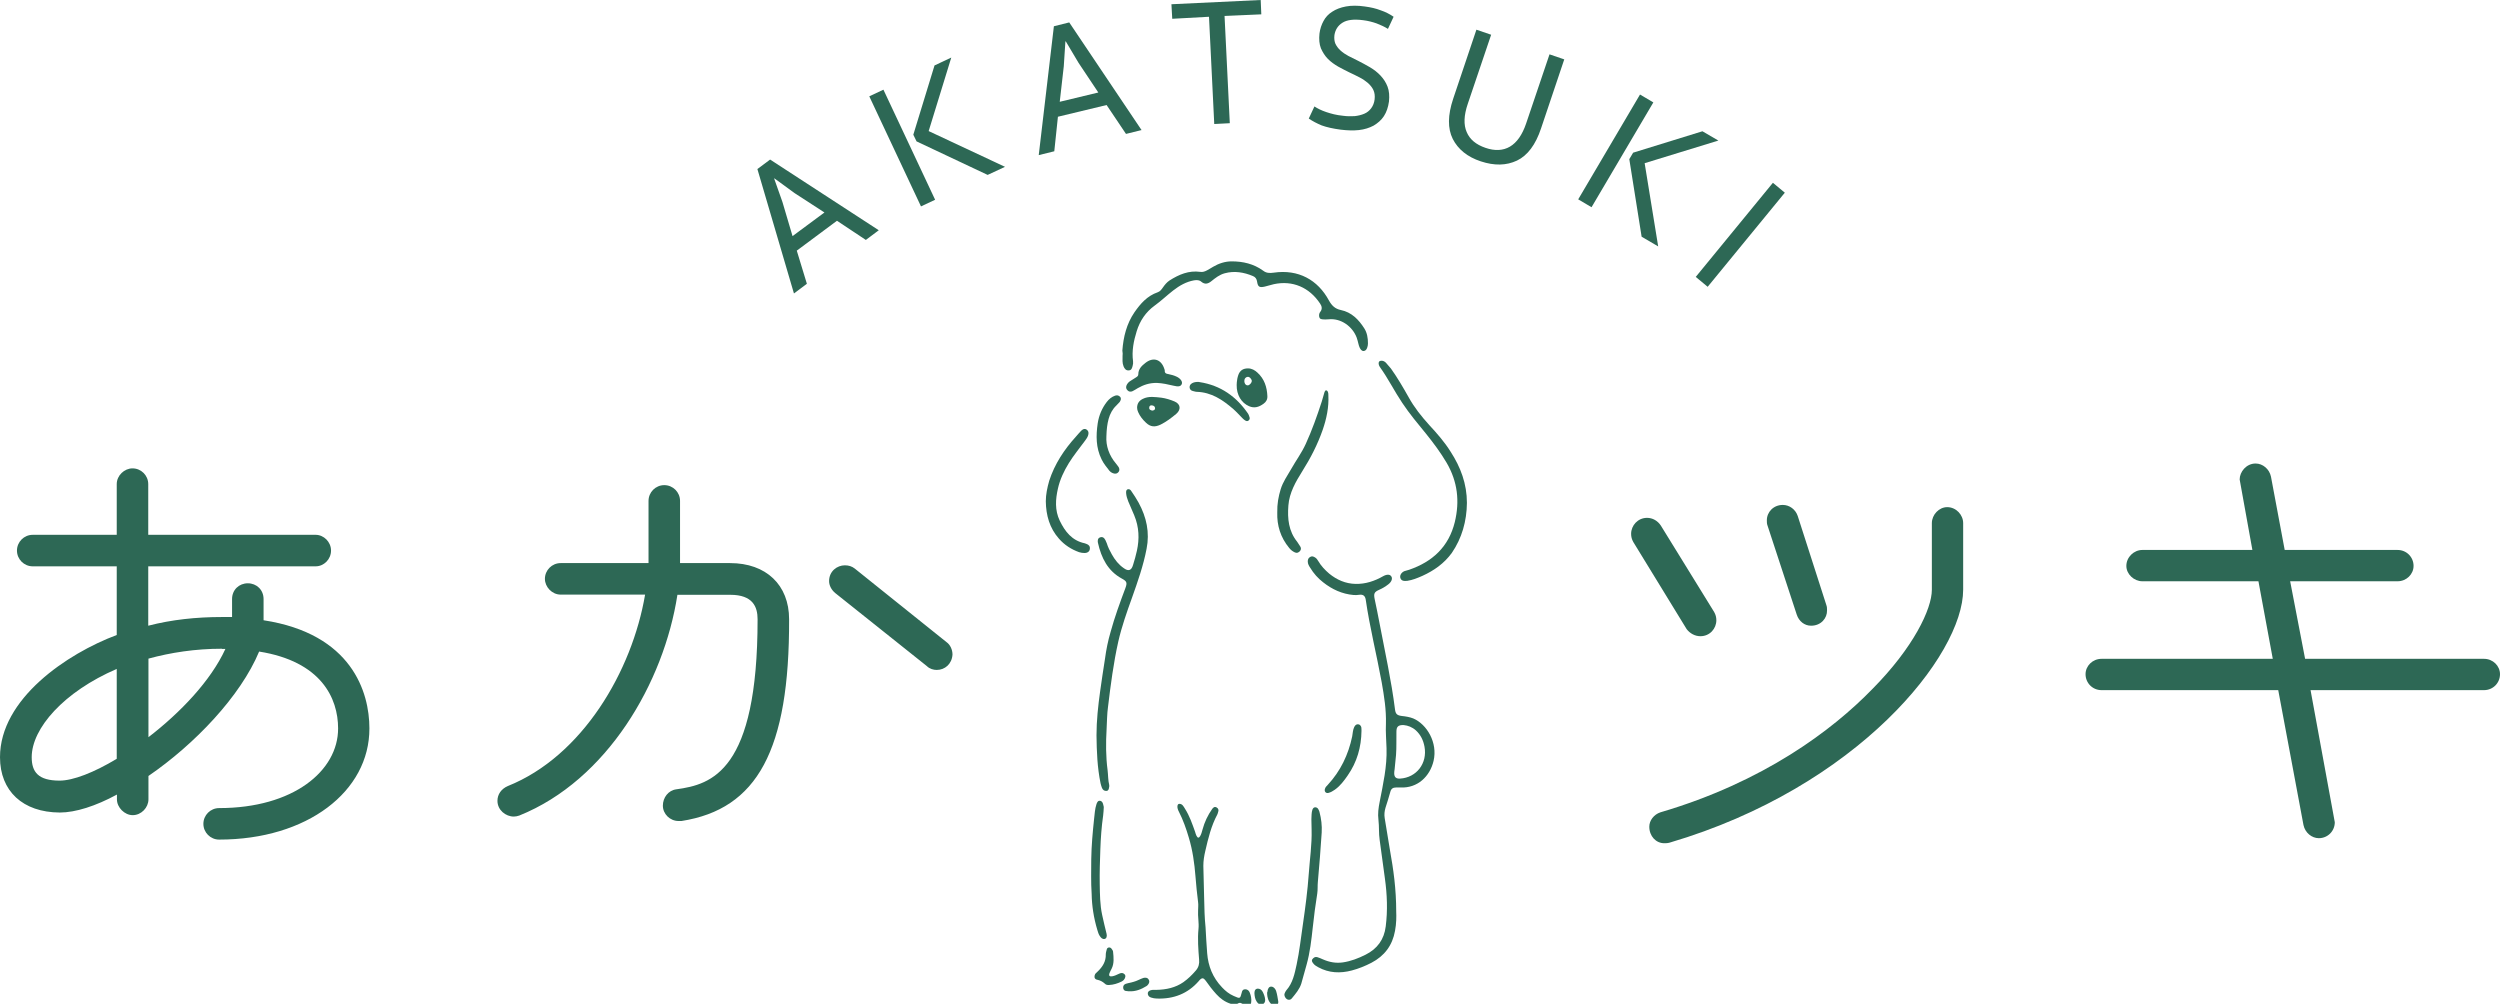 <?xml version="1.0" encoding="utf-8"?>
<!-- Generator: Adobe Illustrator 28.1.0, SVG Export Plug-In . SVG Version: 6.00 Build 0)  -->
<svg version="1.1" id="レイヤー_1" xmlns="http://www.w3.org/2000/svg" xmlns:xlink="http://www.w3.org/1999/xlink" x="0px"
	 y="0px" width="123.78px" height="49.7px" viewBox="0 0 123.78 49.7" style="enable-background:new 0 0 123.78 49.7;"
	 xml:space="preserve">
<style type="text/css">
	.st0{fill:#2D6855;}
</style>
<g>
	<g>
		<path class="st0" d="M10.85,41.57c-0.43,0-0.78-0.35-0.78-0.78c0-0.43,0.35-0.78,0.78-0.78c3.67,0,5.89-1.84,5.89-3.94
			c0-1.51-0.84-3.32-3.91-3.81c-0.92,2.21-3.19,4.59-5.48,6.16v1.16c0,0.4-0.35,0.78-0.78,0.78c-0.4,0-0.78-0.38-0.78-0.78v-0.24
			c-1.05,0.57-2.05,0.89-2.83,0.89C1.13,40.22,0,39.17,0,37.49c0-2.89,3.32-5.13,5.78-6.05v-3.4H1.62c-0.43,0-0.78-0.35-0.78-0.78
			c0-0.43,0.35-0.78,0.78-0.78h4.16v-2.51c0-0.43,0.38-0.78,0.78-0.78c0.43,0,0.78,0.35,0.78,0.78v2.51h8.29
			c0.4,0,0.76,0.35,0.76,0.78c0,0.43-0.35,0.78-0.76,0.78H7.34v2.94c1.16-0.3,2.38-0.43,3.64-0.43h0.51v-0.89
			c0-0.46,0.35-0.78,0.78-0.78s0.78,0.32,0.78,0.78v1.05c4.37,0.67,5.24,3.56,5.24,5.35C18.3,39.19,15.2,41.57,10.85,41.57z
			 M5.78,33.12c-2.62,1.13-4.21,2.94-4.21,4.37c0,0.73,0.32,1.16,1.38,1.16c0.67,0,1.7-0.4,2.83-1.08V33.12z M10.99,32.12
			c-1.32,0-2.54,0.19-3.64,0.49v3.89c1.57-1.21,3.08-2.78,3.81-4.37H10.99z"/>
		<path class="st0" d="M33.74,40.65h-0.14c-0.43,0-0.78-0.35-0.78-0.76c0-0.4,0.27-0.76,0.67-0.81c1.75-0.24,4.02-0.89,4.02-8.42
			c0-0.62-0.24-1.21-1.35-1.21h-2.62c-0.67,4.35-3.48,9.18-7.83,10.93c-0.08,0.03-0.19,0.05-0.27,0.05c-0.4,0-0.81-0.32-0.81-0.78
			c0-0.32,0.19-0.59,0.51-0.73c3.7-1.48,6.16-5.7,6.8-9.48h-4.18c-0.43,0-0.78-0.38-0.78-0.78c0-0.43,0.35-0.78,0.78-0.78h4.35V24.8
			c0-0.43,0.35-0.78,0.78-0.78s0.78,0.35,0.78,0.78v3.08h2.48c1.78,0,2.92,1.08,2.92,2.78C39.09,37.14,37.5,40.06,33.74,40.65z
			 M46.38,33.17c-0.16,0-0.35-0.05-0.49-0.19l-4.54-3.62c-0.19-0.16-0.3-0.38-0.3-0.59c0-0.49,0.4-0.78,0.78-0.78
			c0.19,0,0.35,0.05,0.49,0.16l4.54,3.64c0.19,0.13,0.3,0.38,0.3,0.62C47.13,32.88,46.78,33.17,46.38,33.17z"/>
	</g>
	<g>
		<path class="st0" d="M84.19,31.5c-0.27,0-0.52-0.14-0.68-0.35l-2.64-4.31c-0.08-0.14-0.11-0.27-0.11-0.41
			c0-0.41,0.33-0.79,0.79-0.79c0.27,0,0.52,0.14,0.68,0.38l2.64,4.28c0.08,0.14,0.11,0.27,0.11,0.41
			C84.98,31.12,84.66,31.5,84.19,31.5z M82.67,41.72c-0.11,0.03-0.19,0.03-0.27,0.03c-0.41,0-0.74-0.35-0.74-0.82
			c0-0.3,0.22-0.6,0.55-0.71c5.1-1.5,8.51-4.06,10.5-6.11c2.02-2.04,2.94-3.95,2.94-4.91v-3.3c0-0.41,0.35-0.79,0.76-0.79
			c0.44,0,0.79,0.38,0.79,0.79v3.3C97.2,32.43,91.99,38.97,82.67,41.72z M89.67,30.98c-0.33,0-0.6-0.22-0.71-0.55l-1.45-4.42
			c-0.03-0.08-0.03-0.16-0.03-0.25c0-0.41,0.33-0.76,0.79-0.76c0.33,0,0.63,0.22,0.74,0.55l1.42,4.42c0.03,0.08,0.03,0.16,0.03,0.25
			C90.47,30.6,90.17,30.98,89.67,30.98z"/>
		<path class="st0" d="M122.99,34.17h-8.59l1.2,6.54c0,0.44-0.35,0.79-0.79,0.79c-0.35,0-0.68-0.27-0.76-0.65l-1.25-6.68h-8.75
			c-0.44,0-0.79-0.35-0.79-0.79c0-0.41,0.35-0.76,0.79-0.76h8.48l-0.71-3.84h-5.75c-0.41,0-0.79-0.35-0.79-0.76
			c0-0.44,0.38-0.79,0.79-0.79h5.45l-0.63-3.49c0-0.38,0.33-0.79,0.79-0.79c0.35,0,0.68,0.27,0.76,0.65l0.68,3.63h5.59
			c0.44,0,0.79,0.35,0.79,0.79c0,0.41-0.35,0.76-0.79,0.76h-5.32l0.74,3.84h8.86c0.44,0,0.79,0.35,0.79,0.76
			C123.78,33.82,123.43,34.17,122.99,34.17z"/>
	</g>
	<g>
		<path class="st0" d="M69.07,46.09c-0.13,0.72-0.52,1.24-1.17,1.58c-0.31,0.16-0.63,0.29-0.97,0.38c-0.57,0.15-1.13,0.13-1.66-0.16
			c-0.09-0.05-0.18-0.1-0.24-0.18c-0.05-0.06-0.11-0.14-0.05-0.22c0.06-0.08,0.14-0.13,0.24-0.1c0.1,0.03,0.19,0.07,0.28,0.11
			c0.32,0.14,0.64,0.2,0.99,0.15c0.4-0.06,0.76-0.2,1.12-0.38c0.58-0.29,0.92-0.75,1-1.4c0.1-0.79,0.07-1.58-0.04-2.37
			c-0.09-0.64-0.17-1.28-0.26-1.91c-0.05-0.33-0.02-0.66-0.06-0.99c-0.04-0.31,0-0.6,0.06-0.9c0.17-0.88,0.37-1.75,0.34-2.65
			c-0.01-0.4-0.05-0.81-0.03-1.21c0.02-0.7-0.09-1.38-0.21-2.06c-0.25-1.37-0.59-2.71-0.79-4.09c-0.03-0.19-0.13-0.27-0.33-0.24
			c-0.09,0.01-0.18,0.02-0.27,0.01c-0.57-0.05-1.07-0.28-1.51-0.63c-0.26-0.2-0.47-0.44-0.64-0.72c-0.06-0.09-0.12-0.19-0.12-0.31
			c0-0.1,0.03-0.18,0.13-0.23c0.09-0.05,0.16-0.01,0.23,0.03c0.07,0.04,0.12,0.11,0.16,0.18c0.14,0.24,0.33,0.44,0.54,0.62
			c0.38,0.31,0.81,0.5,1.31,0.51c0.49,0.01,0.94-0.14,1.36-0.38c0.18-0.1,0.33-0.1,0.4,0c0.08,0.1,0.03,0.27-0.14,0.4
			c-0.14,0.11-0.29,0.2-0.45,0.27c-0.25,0.11-0.28,0.19-0.23,0.45c0.08,0.4,0.17,0.79,0.24,1.19c0.27,1.43,0.59,2.85,0.77,4.29
			c0.03,0.23,0.11,0.29,0.34,0.32c0.19,0.02,0.38,0.05,0.56,0.12c0.68,0.29,1.22,1.2,1.01,2.1c-0.18,0.77-0.79,1.36-1.64,1.32
			c-0.07,0-0.15,0-0.22,0c-0.15,0-0.24,0.06-0.28,0.21c-0.07,0.27-0.16,0.53-0.24,0.79c-0.05,0.17-0.07,0.34-0.04,0.52
			c0.09,0.52,0.17,1.05,0.26,1.58c0.17,0.95,0.31,1.91,0.31,3.06C69.14,45.36,69.14,45.73,69.07,46.09z M69.14,36.22
			c-0.01,0.39,0.01,0.77-0.02,1.16c-0.02,0.24-0.05,0.47-0.07,0.71c-0.01,0.06-0.02,0.13-0.02,0.19c0,0.2,0.09,0.28,0.29,0.27
			c0.82-0.05,1.36-0.76,1.21-1.58c-0.06-0.32-0.19-0.59-0.43-0.81c-0.18-0.16-0.39-0.24-0.6-0.26
			C69.23,35.89,69.14,35.98,69.14,36.22z"/>
		<path class="st0" d="M55.58,17.63c0,0.17-0.02,0.34,0.05,0.51c0.05,0.12,0.12,0.21,0.26,0.2c0.14-0.01,0.16-0.12,0.19-0.23
			c0.02-0.07,0.03-0.15,0.02-0.22c-0.07-0.51,0.03-1.01,0.18-1.49c0.16-0.52,0.45-0.95,0.89-1.27c0.32-0.23,0.61-0.51,0.92-0.75
			c0.31-0.24,0.64-0.43,1.03-0.5c0.14-0.02,0.26-0.02,0.36,0.07c0.18,0.15,0.34,0.1,0.5-0.03c0.2-0.16,0.4-0.32,0.66-0.39
			c0.48-0.13,0.95-0.05,1.4,0.14c0.12,0.05,0.18,0.14,0.2,0.27c0.04,0.26,0.11,0.31,0.38,0.25c0.15-0.03,0.3-0.09,0.45-0.12
			c0.93-0.2,1.76,0.16,2.29,0.96c0.09,0.13,0.12,0.27,0.01,0.41c-0.04,0.05-0.06,0.11-0.06,0.18c0,0.11,0.04,0.18,0.16,0.19
			c0.1,0.01,0.2,0.01,0.3,0c0.64-0.07,1.2,0.37,1.4,0.9c0.04,0.1,0.06,0.21,0.09,0.32c0.02,0.06,0.03,0.13,0.06,0.18
			c0.04,0.08,0.09,0.17,0.2,0.17c0.1-0.01,0.15-0.09,0.18-0.19c0.02-0.06,0.03-0.13,0.03-0.19c0-0.26-0.04-0.52-0.18-0.74
			c-0.28-0.44-0.63-0.8-1.16-0.91c-0.29-0.06-0.45-0.22-0.59-0.47c-0.55-1.02-1.51-1.56-2.74-1.38c-0.2,0.03-0.37,0.02-0.52-0.1
			c-0.47-0.34-1-0.46-1.56-0.46c-0.32,0-0.63,0.1-0.92,0.27c-0.09,0.06-0.19,0.11-0.29,0.17c-0.11,0.06-0.22,0.1-0.34,0.08
			c-0.57-0.08-1.06,0.13-1.53,0.43c-0.13,0.09-0.23,0.21-0.32,0.34c-0.07,0.1-0.14,0.2-0.26,0.24c-0.52,0.18-0.85,0.56-1.15,0.99
			c-0.39,0.57-0.55,1.22-0.6,1.9C55.59,17.46,55.59,17.54,55.58,17.63z"/>
		<path class="st0" d="M72.63,24.9c0-0.94-0.31-1.77-0.81-2.54c-0.3-0.48-0.67-0.9-1.05-1.31c-0.39-0.43-0.75-0.88-1.03-1.39
			c-0.27-0.48-0.55-0.96-0.87-1.41c-0.08-0.1-0.17-0.2-0.25-0.29c-0.06-0.06-0.13-0.1-0.22-0.1c-0.11,0-0.15,0.06-0.14,0.16
			c0.01,0.05,0.03,0.11,0.06,0.15c0.41,0.57,0.72,1.2,1.11,1.78c0.36,0.54,0.77,1.03,1.18,1.53c0.37,0.46,0.72,0.93,1.02,1.44
			c0.54,0.93,0.65,1.9,0.4,2.93c-0.3,1.22-1.1,1.96-2.26,2.36c-0.08,0.03-0.16,0.04-0.24,0.07c-0.16,0.07-0.24,0.23-0.19,0.35
			c0.04,0.11,0.14,0.15,0.33,0.13c0.27-0.04,0.51-0.14,0.76-0.25c0.57-0.26,1.07-0.61,1.45-1.13C72.38,26.65,72.62,25.81,72.63,24.9
			z"/>
		<path class="st0" d="M63.24,25.38c-0.02,0.63,0.16,1.23,0.59,1.75c0.08,0.1,0.17,0.17,0.28,0.22c0.1,0.05,0.18,0.01,0.25-0.06
			c0.06-0.07,0.07-0.15,0.02-0.23c-0.05-0.08-0.1-0.16-0.15-0.23c-0.43-0.53-0.49-1.15-0.44-1.8c0.05-0.64,0.36-1.17,0.69-1.7
			c0.41-0.65,0.76-1.33,1.01-2.05c0.19-0.55,0.31-1.12,0.28-1.71c0-0.05,0-0.11-0.02-0.16c-0.01-0.03-0.04-0.07-0.07-0.08
			c-0.06-0.02-0.08,0.04-0.1,0.08c-0.05,0.16-0.09,0.32-0.14,0.48c-0.23,0.71-0.48,1.41-0.79,2.09c-0.2,0.44-0.49,0.83-0.72,1.24
			c-0.19,0.33-0.41,0.64-0.52,1C63.3,24.58,63.23,24.95,63.24,25.38z"/>
		<path class="st0" d="M51.78,24.82c0.01,0.7,0.19,1.33,0.65,1.85c0.27,0.31,0.61,0.53,1,0.67c0.09,0.03,0.18,0.04,0.27,0.04
			c0.15,0,0.25-0.08,0.26-0.2c0.02-0.13-0.05-0.21-0.17-0.25c-0.03-0.01-0.05-0.02-0.08-0.03c-0.63-0.13-0.98-0.58-1.24-1.12
			c-0.25-0.52-0.21-1.06-0.09-1.59c0.1-0.45,0.3-0.87,0.54-1.26c0.24-0.39,0.54-0.75,0.81-1.12c0.05-0.07,0.11-0.15,0.14-0.24
			c0.04-0.11,0.04-0.22-0.07-0.3c-0.11-0.07-0.2-0.01-0.27,0.06c-0.09,0.09-0.17,0.19-0.26,0.29c-0.58,0.64-1.05,1.35-1.32,2.18
			C51.85,24.15,51.78,24.49,51.78,24.82z"/>
		<path class="st0" d="M61.26,18.76c0.01-0.06,0.03-0.13,0.05-0.19c0.08-0.23,0.24-0.33,0.48-0.33c0.19,0,0.34,0.09,0.47,0.21
			c0.34,0.31,0.47,0.71,0.49,1.16c0.01,0.16-0.06,0.29-0.19,0.38c-0.22,0.16-0.45,0.24-0.72,0.12c-0.37-0.16-0.62-0.55-0.61-1.05
			C61.23,18.99,61.24,18.87,61.26,18.76z M61.79,19.08c0.08-0.01,0.18-0.12,0.19-0.21c0-0.1-0.12-0.23-0.21-0.21
			c-0.12,0.02-0.16,0.11-0.16,0.2C61.61,19,61.69,19.09,61.79,19.08z"/>
		<path class="st0" d="M56.58,19.75c0.3-0.15,0.61-0.09,0.92-0.06c0.22,0.03,0.45,0.1,0.66,0.19c0.3,0.13,0.32,0.4,0.08,0.61
			c-0.24,0.2-0.49,0.39-0.77,0.53c-0.29,0.14-0.51,0.12-0.73-0.09c-0.16-0.15-0.3-0.32-0.39-0.53c-0.03-0.07-0.05-0.14-0.05-0.21
			C56.3,19.98,56.4,19.84,56.58,19.75z M57.19,20.22c0-0.1-0.07-0.14-0.16-0.15c-0.07-0.01-0.13,0.03-0.13,0.11
			c-0.01,0.11,0.08,0.13,0.15,0.15C57.12,20.32,57.19,20.3,57.19,20.22z"/>
		<path class="st0" d="M57.29,18.96c0.25,0.01,0.54,0.07,0.83,0.14c0.23,0.06,0.34,0.03,0.39-0.08c0.05-0.11-0.04-0.26-0.23-0.36
			c-0.14-0.07-0.29-0.11-0.44-0.14c-0.1-0.01-0.18-0.05-0.17-0.17c0-0.03-0.01-0.05-0.02-0.08c-0.15-0.48-0.55-0.61-0.94-0.3
			c-0.18,0.14-0.35,0.3-0.35,0.56c0,0.09-0.06,0.12-0.12,0.16c-0.1,0.06-0.2,0.13-0.3,0.19c-0.07,0.05-0.12,0.11-0.16,0.19
			c-0.04,0.1-0.03,0.18,0.04,0.25c0.07,0.08,0.16,0.09,0.25,0.05c0.09-0.04,0.17-0.1,0.26-0.15C56.61,19.06,56.91,18.95,57.29,18.96
			z"/>
		<path class="st0" d="M54.78,21.6c0.01-0.34,0.04-0.6,0.11-0.86c0.07-0.25,0.19-0.48,0.38-0.66c0.06-0.06,0.12-0.12,0.17-0.18
			c0.05-0.08,0.09-0.17,0.02-0.25c-0.07-0.08-0.16-0.09-0.25-0.06c-0.17,0.06-0.3,0.17-0.41,0.31c-0.24,0.31-0.39,0.67-0.45,1.06
			c-0.09,0.61-0.09,1.21,0.19,1.78c0.1,0.21,0.25,0.39,0.39,0.57c0.04,0.05,0.1,0.09,0.15,0.11c0.11,0.05,0.22,0.05,0.3-0.05
			c0.07-0.09,0.05-0.19-0.02-0.28c-0.03-0.04-0.07-0.09-0.1-0.13C54.91,22.55,54.75,22.07,54.78,21.6z"/>
		<path class="st0" d="M67.23,35.86c-0.09,0-0.14,0.06-0.18,0.14c-0.07,0.14-0.07,0.3-0.1,0.46c-0.19,0.91-0.58,1.72-1.21,2.4
			c-0.06,0.06-0.12,0.12-0.14,0.2c-0.04,0.12,0.04,0.23,0.17,0.2c0.12-0.03,0.22-0.09,0.32-0.16c0.27-0.19,0.46-0.45,0.64-0.71
			c0.46-0.66,0.67-1.4,0.68-2.2c0-0.06,0-0.13-0.01-0.19C67.37,35.92,67.32,35.86,67.23,35.86z"/>
		<path class="st0" d="M59.32,18.91c-0.1,0-0.2,0.01-0.29,0.06c-0.09,0.05-0.14,0.12-0.13,0.22c0.01,0.09,0.07,0.15,0.16,0.17
			c0.06,0.01,0.13,0.04,0.19,0.04c0.73,0.02,1.29,0.4,1.81,0.85c0.16,0.14,0.3,0.3,0.45,0.45c0.04,0.04,0.08,0.08,0.13,0.11
			c0.06,0.04,0.12,0.06,0.18,0.01c0.06-0.05,0.07-0.11,0.04-0.18c-0.02-0.05-0.03-0.11-0.06-0.15c-0.58-0.85-1.36-1.41-2.4-1.57
			C59.37,18.91,59.34,18.91,59.32,18.91z"/>
		<g>
			<path class="st0" d="M55.76,24.45c0.01,0.11,0.05,0.24,0.1,0.37c0.1,0.23,0.2,0.47,0.3,0.7c0.24,0.58,0.26,1.16,0.13,1.75
				c-0.05,0.24-0.12,0.47-0.19,0.7c-0.08,0.28-0.23,0.33-0.46,0.16c-0.25-0.17-0.44-0.41-0.59-0.68c-0.1-0.18-0.19-0.35-0.25-0.55
				c-0.02-0.05-0.05-0.11-0.07-0.16c-0.06-0.12-0.15-0.18-0.27-0.13c-0.11,0.04-0.12,0.16-0.1,0.26c0.17,0.76,0.49,1.4,1.19,1.78
				c0.24,0.13,0.27,0.2,0.17,0.47c-0.27,0.72-0.53,1.43-0.73,2.16c-0.13,0.44-0.22,0.89-0.28,1.34c-0.08,0.54-0.17,1.07-0.24,1.61
				c-0.1,0.72-0.18,1.45-0.18,2.18c0.01,0.8,0.04,1.59,0.2,2.37c0.02,0.08,0.04,0.15,0.07,0.23c0.04,0.1,0.12,0.16,0.22,0.15
				c0.09,0,0.12-0.08,0.13-0.16c0.01-0.04,0.02-0.09,0.01-0.13c-0.06-0.24-0.05-0.48-0.08-0.73c-0.09-0.68-0.09-1.36-0.05-2.04
				c0.02-0.37,0.02-0.74,0.07-1.1c0.13-1.08,0.27-2.17,0.51-3.24c0.17-0.74,0.42-1.45,0.68-2.17c0.28-0.79,0.56-1.58,0.72-2.42
				c0.16-0.8,0-1.56-0.4-2.29c-0.11-0.2-0.23-0.38-0.36-0.57c-0.04-0.07-0.11-0.11-0.19-0.08C55.75,24.27,55.75,24.35,55.76,24.45z"
				/>
			<path class="st0" d="M59.62,44.48c-0.01-0.54-0.03-1.07-0.04-1.61c0-0.25,0.04-0.5,0.1-0.75c0.14-0.61,0.29-1.23,0.59-1.79
				c0.02-0.04,0.03-0.08,0.04-0.12c0.04-0.09,0.02-0.18-0.07-0.23c-0.1-0.06-0.17,0-0.22,0.07c-0.22,0.31-0.38,0.65-0.48,1.02
				c-0.03,0.11-0.06,0.23-0.12,0.33c-0.06,0.1-0.12,0.1-0.18-0.02c-0.03-0.06-0.05-0.13-0.07-0.2c-0.14-0.39-0.27-0.78-0.5-1.14
				c-0.07-0.11-0.13-0.25-0.29-0.24c-0.1,0.01-0.12,0.19-0.01,0.39c0.21,0.41,0.36,0.84,0.49,1.28c0.19,0.63,0.28,1.28,0.33,1.92
				c0.03,0.43,0.08,0.85,0.13,1.28c0.02,0.14,0,0.28,0,0.41c-0.02,0.3,0.05,0.61,0.02,0.91c-0.05,0.5-0.01,1.01,0.03,1.52
				c0.02,0.2-0.02,0.37-0.15,0.53c-0.19,0.22-0.39,0.42-0.63,0.59c-0.39,0.27-0.84,0.37-1.33,0.38c-0.1,0-0.2-0.01-0.29,0.02
				c-0.09,0.03-0.15,0.08-0.14,0.18c0.01,0.08,0.06,0.15,0.16,0.18c0.1,0.03,0.19,0.05,0.29,0.05c0.84,0.03,1.53-0.25,2.06-0.85
				c0.02-0.02,0.04-0.05,0.06-0.07c0.12-0.12,0.19-0.11,0.3,0.04c0.16,0.23,0.33,0.45,0.52,0.66c0.2,0.22,0.43,0.39,0.72,0.48
				c0.12,0.04,0.23,0.06,0.34-0.01c0.11-0.07,0.19-0.03,0.29,0.05c0.2,0.16,0.35,0.11,0.38-0.12c0.02-0.16-0.01-0.32-0.07-0.47
				c-0.04-0.1-0.11-0.17-0.23-0.17c-0.11,0-0.15,0.07-0.17,0.17c-0.08,0.31-0.08,0.3-0.4,0.16c-0.23-0.1-0.41-0.25-0.57-0.42
				c-0.47-0.49-0.69-1.06-0.74-1.69c-0.03-0.42-0.06-0.85-0.08-1.28C59.64,45.44,59.63,44.96,59.62,44.48z"/>
			<path class="st0" d="M64.94,41.08c0.02,0.74-0.09,1.46-0.14,2.18c-0.06,0.85-0.17,1.67-0.29,2.5c-0.1,0.67-0.17,1.34-0.31,1.99
				c-0.1,0.46-0.19,0.92-0.51,1.28c-0.04,0.05-0.07,0.11-0.09,0.17c-0.03,0.1,0.04,0.23,0.13,0.28c0.11,0.05,0.19,0.01,0.24-0.06
				c0.18-0.22,0.37-0.44,0.46-0.72c0.09-0.31,0.17-0.62,0.26-0.93c0.17-0.6,0.24-1.23,0.31-1.87c0.06-0.55,0.13-1.11,0.22-1.66
				c0.03-0.19,0.01-0.39,0.03-0.58c0.07-0.81,0.14-1.62,0.19-2.44c0.02-0.34-0.02-0.68-0.11-1.02c-0.01-0.03-0.02-0.07-0.04-0.1
				c-0.03-0.07-0.07-0.12-0.16-0.13c-0.09,0-0.12,0.05-0.15,0.12c-0.05,0.15-0.04,0.31-0.05,0.47
				C64.93,40.73,64.94,40.91,64.94,41.08z"/>
			<path class="st0" d="M54.05,44.27c0.01,0.57,0.1,1.17,0.28,1.77c0.03,0.1,0.06,0.21,0.12,0.3c0.06,0.09,0.13,0.17,0.24,0.15
				c0.09-0.02,0.13-0.12,0.1-0.25c-0.07-0.31-0.16-0.63-0.22-0.94c-0.11-0.51-0.11-1.02-0.12-1.53c-0.01-0.57,0.01-1.14,0.03-1.71
				c0.02-0.57,0.06-1.13,0.14-1.69c0.02-0.13,0.02-0.27,0.03-0.4c0-0.03-0.01-0.07-0.02-0.1c-0.02-0.1-0.05-0.2-0.16-0.22
				c-0.11-0.02-0.15,0.08-0.18,0.16c-0.08,0.24-0.09,0.49-0.12,0.74c-0.07,0.66-0.13,1.32-0.14,1.99
				C54.03,43.09,54.01,43.66,54.05,44.27z"/>
			<path class="st0" d="M54.9,48.77c0.24-0.01,0.44-0.08,0.63-0.17c0.04-0.02,0.08-0.05,0.11-0.08c0.08-0.09,0.11-0.22,0.04-0.28
				c-0.09-0.09-0.18-0.07-0.27-0.03c-0.11,0.05-0.22,0.11-0.35,0.13c-0.13,0.02-0.17-0.04-0.13-0.15c0.03-0.08,0.07-0.15,0.11-0.23
				c0.13-0.26,0.1-0.55,0.07-0.84c0-0.04-0.03-0.08-0.05-0.11c-0.03-0.05-0.07-0.1-0.14-0.1c-0.06,0-0.11,0.04-0.12,0.09
				c-0.02,0.08-0.05,0.17-0.05,0.25c0.01,0.36-0.16,0.62-0.4,0.85c-0.06,0.06-0.13,0.1-0.15,0.19c-0.03,0.11,0.01,0.2,0.13,0.22
				c0.14,0.03,0.26,0.09,0.37,0.19C54.76,48.77,54.85,48.77,54.9,48.77z"/>
			<path class="st0" d="M55.9,49.08c0.33,0.02,0.61-0.1,0.87-0.26c0.03-0.02,0.06-0.05,0.08-0.08c0.06-0.08,0.08-0.17,0.01-0.26
				c-0.07-0.09-0.16-0.08-0.25-0.06c-0.08,0.03-0.16,0.06-0.24,0.1c-0.16,0.08-0.34,0.12-0.52,0.16c-0.07,0.02-0.14,0.03-0.19,0.08
				c-0.05,0.05-0.06,0.12-0.04,0.2c0.03,0.09,0.1,0.11,0.18,0.11C55.84,49.08,55.87,49.08,55.9,49.08z"/>
			<path class="st0" d="M62.74,49.23c0.01,0.13,0.04,0.32,0.19,0.47c0.06,0.06,0.14,0.11,0.23,0.09c0.1-0.03,0.14-0.1,0.13-0.2
				c-0.03-0.17-0.05-0.34-0.1-0.5c-0.04-0.15-0.16-0.25-0.26-0.24c-0.1,0-0.17,0.11-0.18,0.27C62.73,49.13,62.74,49.15,62.74,49.23z
				"/>
			<path class="st0" d="M62.11,49.19c0.01,0.14,0.03,0.28,0.11,0.4c0.07,0.12,0.18,0.17,0.27,0.14c0.12-0.04,0.16-0.13,0.15-0.24
				c-0.01-0.13-0.06-0.26-0.12-0.38c-0.06-0.11-0.15-0.17-0.27-0.16C62.12,48.98,62.11,49.09,62.11,49.19z"/>
		</g>
	</g>
	<g>
		<path class="st0" d="M41.44,10.93l-1.99,1.48l0.5,1.64l-0.64,0.48L37.5,8.37l0.63-0.47l5.38,3.5l-0.64,0.48L41.44,10.93z
			 M39.24,11.69l1.58-1.17l-1.48-0.96l-1-0.73l-0.01,0.01L38.74,10L39.24,11.69z"/>
		<path class="st0" d="M46.3,9.89l-0.7,0.33l-2.56-5.45l0.7-0.33L46.3,9.89z M45.98,6.49l3.78,1.77l-0.86,0.4L45.38,7l-0.16-0.33
			l1.05-3.43l0.83-0.39L45.98,6.49z"/>
		<path class="st0" d="M54.79,5.2l-2.41,0.58L52.2,7.49l-0.77,0.19l0.75-6.38l0.76-0.19l3.58,5.33l-0.77,0.19L54.79,5.2z
			 M52.47,5.04l1.91-0.46L53.4,3.11l-0.63-1.06l-0.02,0l-0.08,1.23L52.47,5.04z"/>
		<path class="st0" d="M60.63,0.79l0.26,5.31l-0.77,0.04l-0.26-5.31l-1.82,0.1L58,0.21L62.42,0l0.03,0.71L60.63,0.79z"/>
		<path class="st0" d="M66.38,6.42c-0.38-0.05-0.69-0.12-0.94-0.21C65.2,6.11,64.99,6,64.8,5.87l0.28-0.6
			c0.15,0.1,0.35,0.2,0.59,0.28c0.24,0.08,0.5,0.15,0.81,0.18c0.21,0.03,0.41,0.03,0.59,0.02c0.18-0.02,0.34-0.06,0.48-0.12
			c0.14-0.06,0.25-0.15,0.34-0.27c0.09-0.12,0.15-0.27,0.17-0.44c0.02-0.18,0-0.33-0.06-0.46c-0.06-0.13-0.15-0.24-0.27-0.35
			c-0.12-0.1-0.26-0.2-0.42-0.28c-0.16-0.08-0.33-0.17-0.51-0.25c-0.17-0.08-0.35-0.18-0.54-0.28c-0.19-0.11-0.36-0.23-0.51-0.38
			c-0.15-0.15-0.26-0.33-0.35-0.53c-0.08-0.21-0.1-0.45-0.07-0.73c0.03-0.23,0.1-0.44,0.2-0.62c0.1-0.19,0.24-0.34,0.43-0.46
			c0.18-0.12,0.41-0.21,0.68-0.26c0.27-0.05,0.58-0.05,0.93,0c0.3,0.04,0.56,0.1,0.79,0.19C68.6,0.59,68.81,0.7,69,0.83l-0.28,0.6
			c-0.16-0.1-0.35-0.19-0.56-0.27C67.96,1.09,67.74,1.03,67.49,1c-0.46-0.06-0.8-0.02-1.03,0.13c-0.22,0.14-0.35,0.35-0.39,0.61
			c-0.02,0.17,0,0.31,0.05,0.43c0.06,0.12,0.14,0.23,0.25,0.33c0.11,0.1,0.24,0.19,0.39,0.27c0.15,0.08,0.31,0.16,0.48,0.24
			c0.19,0.1,0.39,0.2,0.59,0.32c0.2,0.12,0.37,0.25,0.52,0.41c0.15,0.16,0.27,0.34,0.35,0.55c0.08,0.21,0.1,0.46,0.07,0.74
			c-0.04,0.28-0.12,0.52-0.25,0.72c-0.13,0.2-0.31,0.35-0.51,0.47c-0.21,0.11-0.45,0.19-0.73,0.22C67.01,6.47,66.71,6.46,66.38,6.42
			z"/>
		<path class="st0" d="M73.32,7.99c-0.67-0.22-1.13-0.6-1.39-1.11c-0.26-0.52-0.25-1.18,0.02-1.99l1.15-3.42l0.73,0.25l-1.16,3.43
			c-0.19,0.56-0.21,1.03-0.05,1.39c0.15,0.36,0.46,0.62,0.93,0.78c0.46,0.16,0.87,0.14,1.21-0.06c0.34-0.2,0.61-0.58,0.8-1.14
			l1.16-3.43l0.73,0.25l-1.15,3.42c-0.27,0.81-0.67,1.34-1.19,1.59C74.58,8.2,73.99,8.21,73.32,7.99z"/>
		<path class="st0" d="M78.8,10.26l-0.66-0.39l3.06-5.19l0.66,0.39L78.8,10.26z M81.43,8.08l0.67,4.12l-0.82-0.48l-0.61-3.84
			l0.19-0.32l3.43-1.06l0.79,0.46L81.43,8.08z"/>
		<path class="st0" d="M84.55,14.2l-0.59-0.49l3.82-4.66l0.59,0.49L84.55,14.2z"/>
	</g>
</g>
</svg>
